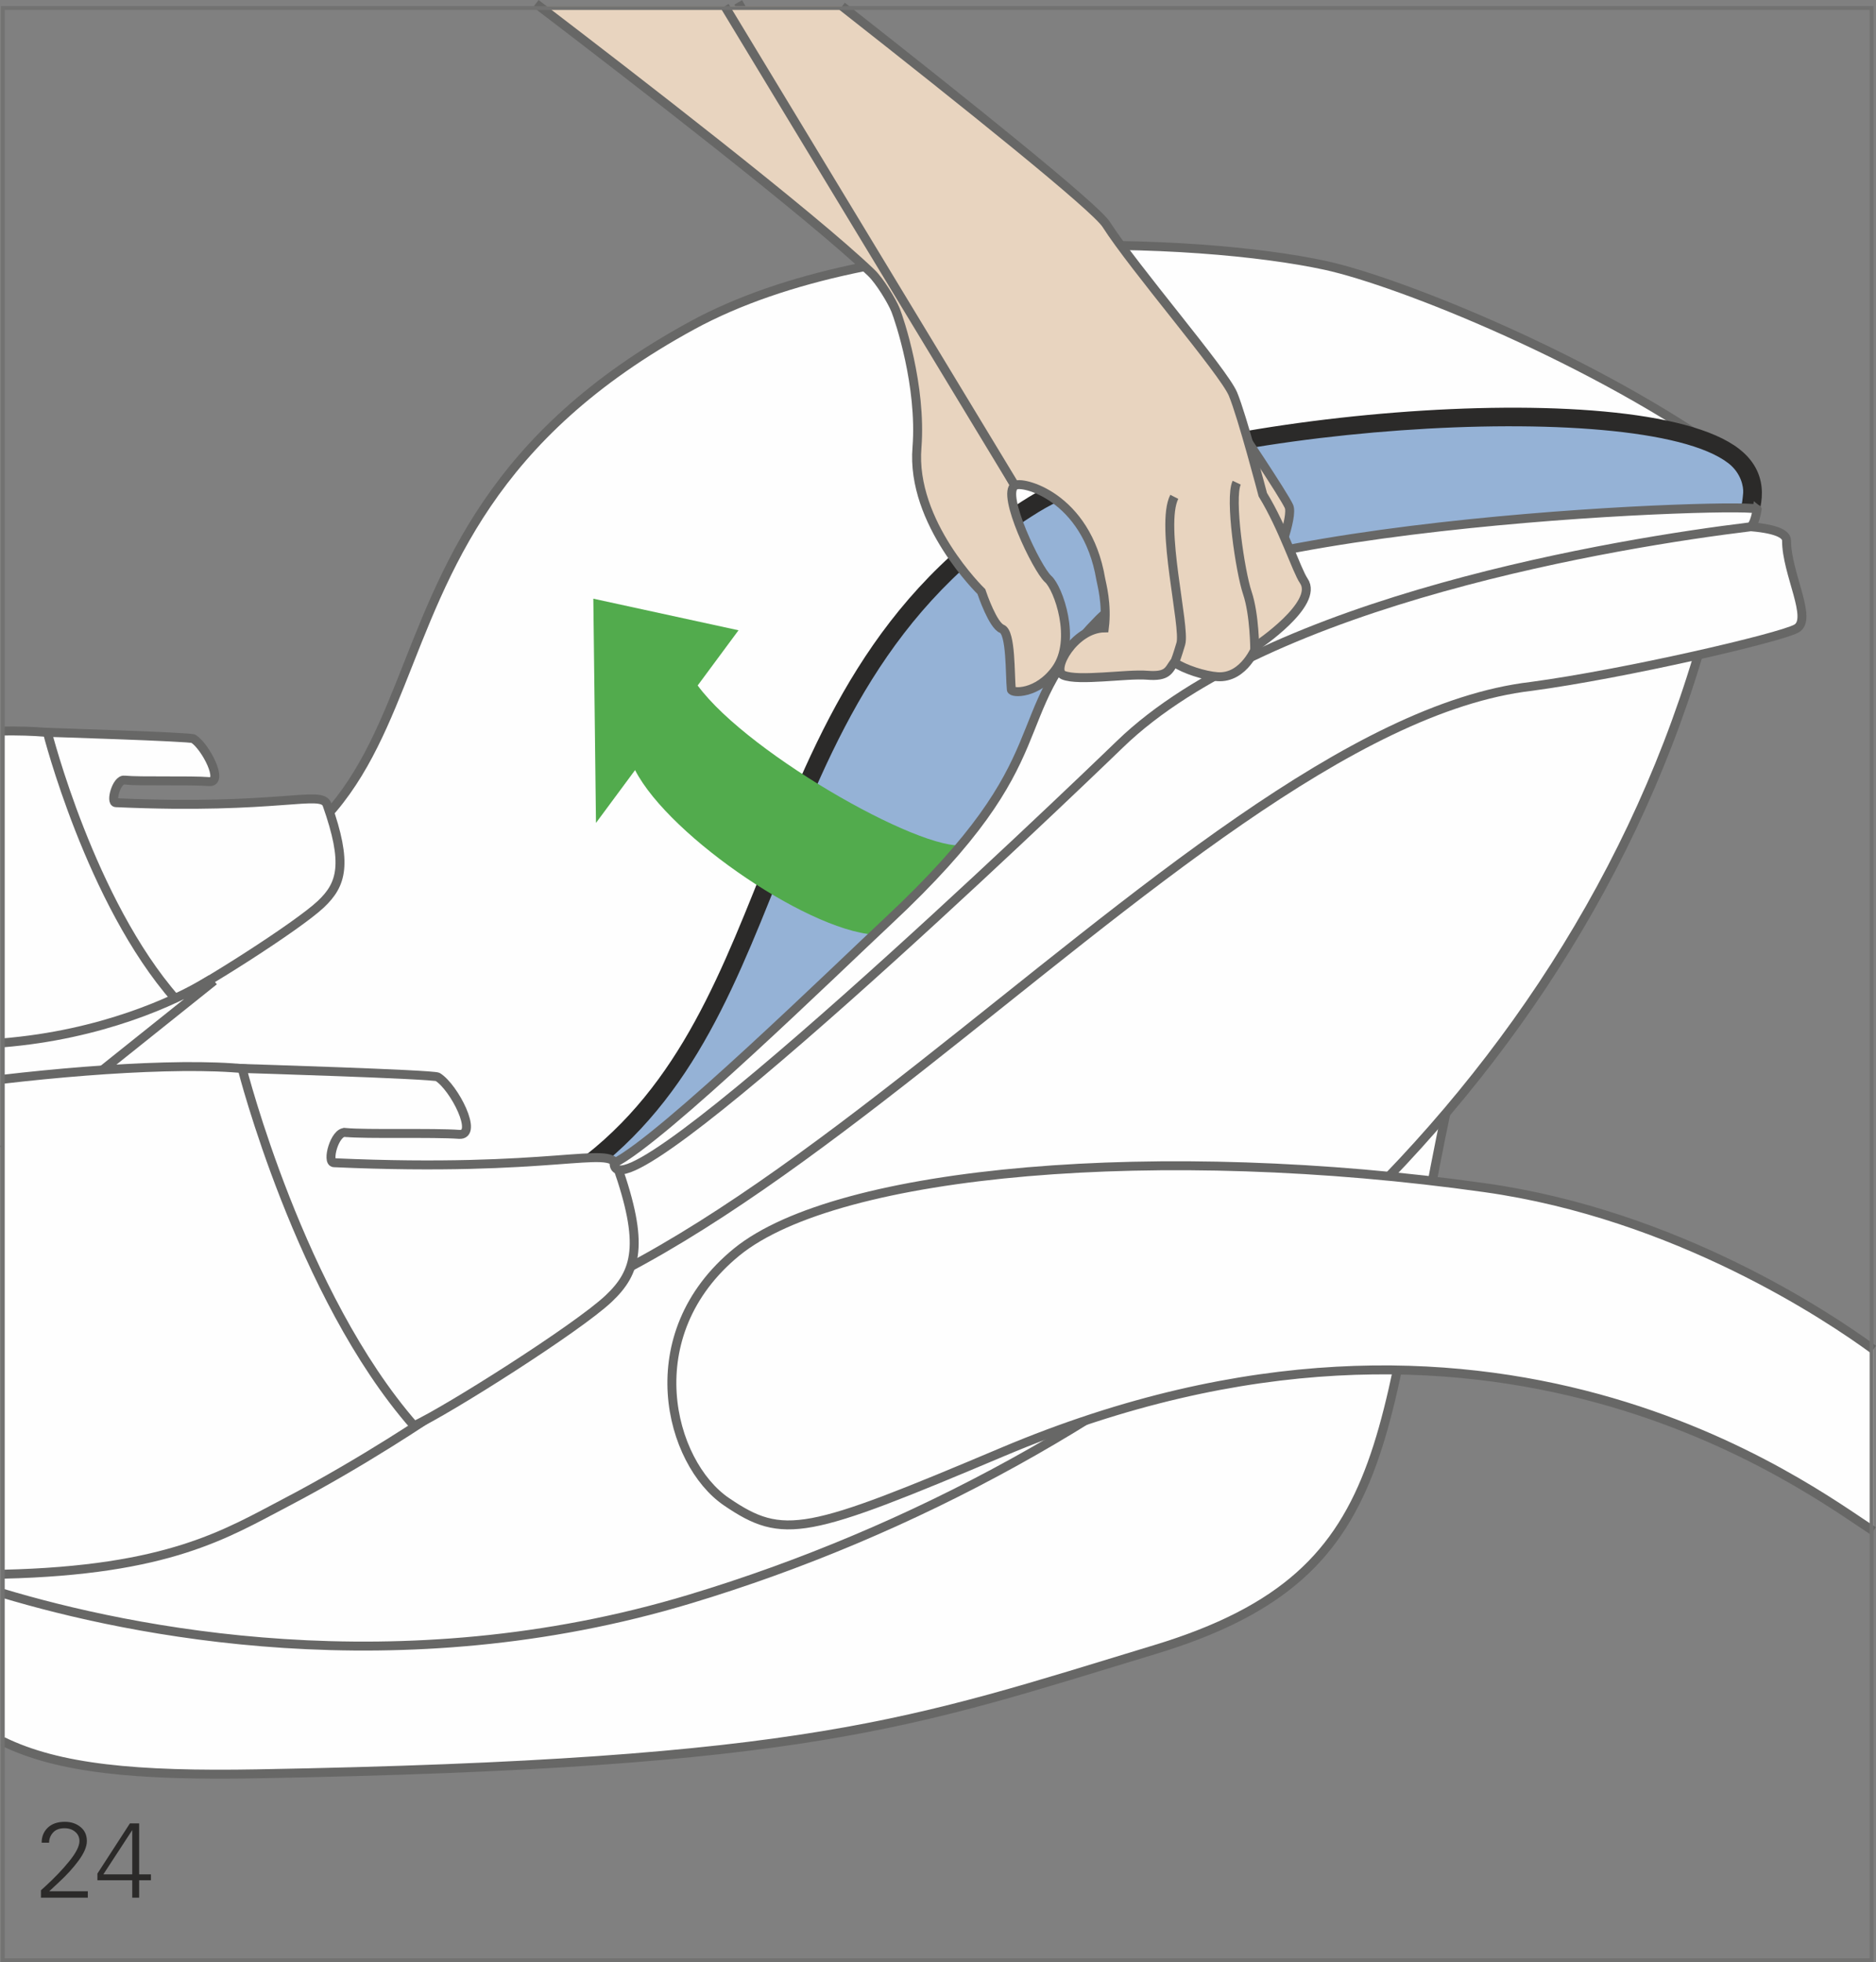 <?xml version="1.0" encoding="UTF-8"?>
<!DOCTYPE svg PUBLIC "-//W3C//DTD SVG 1.1//EN" "http://www.w3.org/Graphics/SVG/1.1/DTD/svg11.dtd">
<!-- Creator: CorelDRAW 2017 -->
<svg xmlns="http://www.w3.org/2000/svg" xml:space="preserve" width="37.158mm" height="38.869mm" version="1.1" style="shape-rendering:geometricPrecision; text-rendering:geometricPrecision; image-rendering:optimizeQuality; fill-rule:evenodd; clip-rule:evenodd"
viewBox="0 0 1439.96 1506.27"
 xmlns:xlink="http://www.w3.org/1999/xlink">
 <rect x="0" y="0" width="1439.96" height="1506.27" fill="#808080" stroke="none"/>
 <defs>
  <style type="text/css">
   <![CDATA[
    .str0 {stroke:#676766;stroke-width:6.87;stroke-miterlimit:10}
    .str2 {stroke:#727271;stroke-width:2.95;stroke-miterlimit:4}
    .str1 {stroke:#676766;stroke-width:6.87;stroke-linecap:square;stroke-miterlimit:10}
    .fil1 {fill:none;fill-rule:nonzero}
    .fil0 {fill:#FEFEFE;fill-rule:nonzero}
    .fil3 {fill:#2B2A29;fill-rule:nonzero}
    .fil5 {fill:#E8D4BF;fill-rule:nonzero}
    .fil2 {fill:#95B2D6;fill-rule:nonzero}
    .fil4 {fill:#52AB4D;fill-rule:nonzero}
   ]]>
  </style>
 </defs>
 <g id="Слой_x0020_1">
  <path class="fil0" d="M2.15 1078.15c4.86,-0.04 9.82,-0.1 14.9,-0.19 365.96,-6.53 433.15,-33.53 593.48,-82.17 170.49,-51.8 146.1,-149.14 198.01,-380.08 46.66,-208.38 571.12,-226.95 521.36,-263.12 -104.34,-75.89 -255.84,-136.53 -312.64,-148.86 -96.75,-21 -342.56,-32.09 -485.88,46.03 -312.3,170.17 -133.32,414.87 -456.99,449.78 -15.4,1.64 -41.62,8.03 -72.24,16.66l0 361.96z"/>
  <path class="fil1 str0" d="M2.15 1078.15c4.86,-0.04 9.82,-0.1 14.9,-0.19 365.96,-6.53 433.15,-33.53 593.48,-82.17 170.49,-51.8 146.1,-149.14 198.01,-380.08 46.66,-208.38 571.12,-226.95 521.36,-263.12 -104.34,-75.89 -255.84,-136.53 -312.64,-148.86 -96.75,-21 -342.56,-32.09 -485.88,46.03 -312.3,170.17 -133.32,414.87 -456.99,449.78 -15.4,1.64 -41.62,8.03 -72.24,16.66"/>
  <path class="fil0" d="M2.15 561.17c23.98,-0.23 43.82,1.15 54.85,4.86 38.43,12.84 -2.5,40.29 30.5,95.3l57.99 99.42c0,0 -38.48,26.36 -83.84,50.1 -17.43,9.13 -34.48,19.05 -59.5,26.89l0 -276.56z"/>
  <path class="fil1 str0" d="M2.15 561.17c23.98,-0.23 43.82,1.15 54.85,4.86 38.43,12.84 -2.5,40.29 30.5,95.3l57.99 99.42c0,0 -38.48,26.36 -83.84,50.1 -17.43,9.13 -34.48,19.05 -59.5,26.89"/>
  <path class="fil0" d="M95.37 598.87c12.62,1.23 50.36,0 65.25,1.16 11.44,0.85 -2.77,-26.94 -12.17,-32.88 -2.45,-1.54 -112.09,-4.92 -112.09,-4.92 0,0 32.96,130.06 98.46,204.72 18.7,-8.52 93.56,-55.86 111.49,-72.84 16.14,-15.23 20.71,-31.06 4.73,-76.37 -4.12,-11.73 -36.27,4.16 -162.15,-1.53 -4.27,-0.18 0.52,-17.9 6.48,-17.35z"/>
  <path class="fil1 str0" d="M95.37 598.87c12.62,1.23 50.36,0 65.25,1.16 11.44,0.85 -2.77,-26.94 -12.17,-32.88 -2.45,-1.54 -112.09,-4.92 -112.09,-4.92 0,0 32.96,130.06 98.46,204.72 18.7,-8.52 93.56,-55.86 111.49,-72.84 16.14,-15.23 20.71,-31.06 4.73,-76.37 -4.12,-11.73 -36.27,4.16 -162.15,-1.53 -4.27,-0.18 0.52,-17.9 6.48,-17.35z"/>
  <path class="fil0" d="M2.15 800.57c75.47,-6.13 132.11,-31.98 157.56,-47.46l1.81 2.08 -159.36 127.44 0 -82.07z"/>
  <path class="fil1 str0" d="M2.15 800.57c75.47,-6.13 132.11,-31.98 157.56,-47.46l1.81 2.08 -159.36 127.44"/>
  <path class="fil0" d="M2.15 1336.83c42.8,20.92 102.14,26.6 195.7,24.91 424.68,-7.57 502.63,-38.95 688.82,-95.45 197.64,-60.03 169.46,-173.08 229.48,-440.97 54.15,-241.78 203.78,-375.68 223.68,-444.29 27.04,-92.92 -426.68,-62.6 -545.01,10.55 -266.78,164.82 -137.86,500.39 -495.53,565.8 -38.24,6.97 -177.82,31.95 -297.14,53.28l0 326.17z"/>
  <path class="fil1 str0" d="M2.15 1336.83c42.8,20.92 102.14,26.6 195.7,24.91 424.68,-7.57 502.63,-38.95 688.82,-95.45 197.64,-60.03 169.46,-173.08 229.48,-440.97 54.15,-241.78 203.78,-375.68 223.68,-444.29 27.04,-92.92 -426.68,-62.6 -545.01,10.55 -266.78,164.82 -137.86,500.39 -495.53,565.8 -38.24,6.97 -177.82,31.95 -297.14,53.28"/>
  <path class="fil2" d="M1116.14 825.32c54.15,-241.78 207.09,-376.36 226.88,-445 27.29,-94.77 -430.98,-66.88 -549.31,6.29 -266.76,164.81 -149.56,505.44 -494.42,570.78 -38.18,7.23 -177.8,32.19 -297.14,53.44l0 1.78 1113.99 -187.29z"/>
  <path class="fil1 str0" d="M1116.14 825.32c54.15,-241.78 207.09,-376.36 226.88,-445 27.29,-94.77 -430.98,-66.88 -549.31,6.29 -266.76,164.81 -149.56,505.44 -494.42,570.78 -38.18,7.23 -177.8,32.19 -297.14,53.44m0 1.78l1113.99 -187.29"/>
  <path class="fil0" d="M2.15 1223.17c97.25,29.18 303.15,72.14 527.66,4.31 339.22,-102.41 663.99,-358.53 773.53,-724 8.78,-88.49 -310.74,14.14 -409.6,77.64 -98.93,63.64 -250.91,271.98 -328.61,314.36 -67.58,36.87 -402.65,135.11 -562.99,132.25l0 195.43z"/>
  <path class="fil1 str0" d="M2.15 1223.17c97.25,29.18 303.15,72.14 527.66,4.31 339.22,-102.41 663.99,-358.53 773.53,-724 8.78,-88.49 -310.74,14.14 -409.6,77.64 -98.93,63.64 -250.91,271.98 -328.61,314.36 -67.58,36.87 -402.65,135.11 -562.99,132.25"/>
  <path class="fil0" d="M242.87 1013.76c270.15,96.24 657.03,-454.64 932.44,-486.82 71.58,-9.63 190.67,-37.23 203.56,-44.4 12.87,-7.12 -7.57,-42.18 -7.57,-67.55 0,-25.4 -202.44,-7.53 -366.33,46.59 -150.15,49.44 -353.37,299.45 -499.53,415.56 -48.67,38.74 -166.36,45.14 -182.23,45.87l-80.35 90.76z"/>
  <path class="fil1 str0" d="M242.87 1013.76c270.15,96.24 657.03,-454.64 932.44,-486.82 71.58,-9.63 190.67,-37.23 203.56,-44.4 12.87,-7.12 -7.57,-42.18 -7.57,-67.55 0,-25.4 -202.44,-7.53 -366.33,46.59 -150.15,49.44 -353.37,299.45 -499.53,415.56 -48.67,38.74 -166.36,45.14 -182.23,45.87l-80.35 90.76z"/>
  <path class="fil0" d="M2.15 828.54c82.59,-9.65 177.64,-14.52 211.37,-3.22 51.47,17.25 -3.36,54 40.83,127.66l77.76 133.22c0,0 -51.65,35.3 -112.34,67.11 -46.08,24.09 -90.01,52.25 -217.63,55.2l0 -379.97z"/>
  <path class="fil1 str0" d="M2.15 828.54c82.59,-9.65 177.64,-14.52 211.37,-3.22 51.47,17.25 -3.36,54 40.83,127.66l77.76 133.22c0,0 -51.65,35.3 -112.34,67.11 -46.08,24.09 -90.01,52.25 -217.63,55.2"/>
  <path class="fil0" d="M1437.93 1175.3c-49.18,-31.63 -292.1,-219.44 -668.07,-60.78 -150.94,63.77 -168.43,68.18 -212.27,38.33 -43.77,-29.84 -69.86,-128.11 7.85,-191.67 77.83,-63.45 326.16,-84.41 574.32,-49.39 146.92,20.66 263.45,98.7 298.18,124.12l0 139.38z"/>
  <path class="fil1 str0" d="M1437.93 1175.3c-49.18,-31.63 -292.1,-219.44 -668.07,-60.78 -150.94,63.77 -168.43,68.18 -212.27,38.33 -43.77,-29.84 -69.86,-128.11 7.85,-191.67 77.83,-63.45 326.16,-84.41 574.32,-49.39 146.92,20.66 263.45,98.7 298.18,124.12"/>
  <path class="fil3" d="M426.83 902.9c86.55,-55.12 121.44,-142.59 158.41,-235.15 41.64,-104.34 84.69,-212.22 204.69,-286.34 101.29,-62.63 466.84,-97.66 545.01,-36.76 26.95,20.98 15.31,49.15 12.68,56.79 -2.48,0 -15.57,0.11 -15.57,0.11 0.2,-0.67 4.43,-4.46 5.96,-23.19 0.34,-4.51 -1.53,-15.15 -11.36,-22.75 -68.42,-52.84 -425.15,-27 -529.49,37.5 -116.12,71.75 -158.32,177.48 -199.16,279.73 -37.92,95.04 -73.75,184.82 -164.79,242.31l-2.1 0.86c-46.41,10.98 -49.2,-2.64 -4.27,-13.11z"/>
  <path class="fil0" d="M264.93 869.38c16.98,1.58 67.43,0 87.44,1.45 15.28,1.16 -3.64,-36.08 -16.37,-44.03 -3.25,-2.09 -150.16,-6.55 -150.16,-6.55 0,0 44.27,174.28 131.98,274.3 25.03,-11.44 125.31,-74.87 149.38,-97.62 21.57,-20.36 27.7,-41.57 6.32,-102.29 -5.54,-15.72 -48.6,5.56 -217.25,-2.04 -5.77,-0.27 0.62,-23.99 8.65,-23.21z"/>
  <path class="fil1 str0" d="M264.93 869.38c16.98,1.58 67.43,0 87.44,1.45 15.28,1.16 -3.64,-36.08 -16.37,-44.03 -3.25,-2.09 -150.16,-6.55 -150.16,-6.55 0,0 44.27,174.28 131.98,274.3 25.03,-11.44 125.31,-74.87 149.38,-97.62 21.57,-20.36 27.7,-41.57 6.32,-102.29 -5.54,-15.72 -48.6,5.56 -217.25,-2.04 -5.77,-0.27 0.62,-23.99 8.65,-23.21z"/>
  <path class="fil4" d="M535.51 526.24l31.35 -42.38 -111.44 -24.25 2.03 172.15 30.01 -40.56c26.78,52 139,127.38 188.19,126.44 33.02,-28.87 67.59,-69.82 67.59,-69.82 -25.39,12.06 -167.84,-67.32 -207.73,-121.58z"/>
  <path class="fil0" d="M1348.71 391.19c7.12,-6.04 -429.09,7.07 -505.33,84.27 -76.23,77.2 -23.5,102.35 -161.5,231.42 -38.39,35.88 -173.77,167.89 -210.52,186.02 -0.16,50.64 345.56,-280.23 388.35,-321.65 114.59,-110.86 383.74,-154.62 483.24,-166.75 3.84,-0.46 5.75,-13.32 5.75,-13.32z"/>
  <path class="fil1 str0" d="M1348.71 391.19c7.12,-6.04 -429.09,7.07 -505.33,84.27 -76.23,77.2 -23.5,102.35 -161.5,231.42 -38.39,35.88 -173.77,167.89 -210.52,186.02 -0.16,50.64 345.56,-280.23 388.35,-321.65 114.59,-110.86 383.74,-154.62 483.24,-166.75 3.84,-0.46 5.75,-13.32 5.75,-13.32z"/>
  <path class="fil5 str0" d="M949.24 326.06c0,0 36.09,53.76 40.11,62.67 6.78,15.06 -48.87,140.35 -43.26,72.04 5.65,-68.29 23.77,-38.83 21.91,-41.34 -1.84,-2.5 -43.83,-70.8 -43.83,-73.32 0,-2.52 23.17,-23.17 23.17,-23.17l1.88 3.12z"/>
  <path class="fil5" d="M779.02 372.77c-10.83,6.23 16.9,64.14 25.5,71.72 7.78,6.88 22.1,46.7 6.01,69.18 -13.97,19.52 -33.99,18.72 -34.27,15.69 -1.14,-11.58 -0.11,-43.76 -7.26,-46.62 -6.8,-2.68 -14.83,-25.86 -15.74,-28.6 0,0 -54.32,-52.69 -49.41,-110.71 3.62,-47.41 -13.54,-98.14 -16.41,-105.32 -2.86,-7.15 -12.3,-22.6 -18.59,-28.61 -46.06,-44.15 -184.69,-151.17 -254.79,-204.68l154.3 0 210.65 367.96z"/>
  <path class="fil1 str1" d="M779.02 372.77c-10.83,6.23 16.9,64.14 25.5,71.72 7.78,6.88 22.1,46.7 6.01,69.18 -13.97,19.52 -33.99,18.72 -34.27,15.69 -1.14,-11.58 -0.11,-43.76 -7.26,-46.62 -6.8,-2.68 -14.83,-25.86 -15.74,-28.6 0,0 -54.32,-52.69 -49.41,-110.71 3.62,-47.41 -13.54,-98.14 -16.41,-105.32 -2.86,-7.15 -12.3,-22.6 -18.59,-28.61 -46.06,-44.15 -184.69,-151.17 -254.79,-204.68m154.3 0l210.65 367.96"/>
  <path class="fil5" d="M779.02 372.77c4.29,-4.12 55.09,7.61 65.89,71.85 0.62,3.53 5.07,19.14 2.76,37.42 -23.1,0.33 -40.98,32.32 -31.46,36.28 11.71,4.88 48.63,-1.24 64.36,0.05 15.75,1.27 16.37,-3.83 20.69,-9.91 8.01,5.41 23.05,10.25 33.1,11.02 20.9,1.58 30.23,-23.75 30.23,-23.75 0,0 48.22,-32.21 36.17,-49.79 -5.63,-8.23 -15.73,-40.47 -31.48,-66.2 0,0 -15.74,-60.1 -22.89,-77.25 -7.16,-17.17 -75.98,-96.76 -97.27,-130.18 -8.43,-13.22 -106.58,-91.96 -202.76,-167.51l-90.04 0 222.7 367.96z"/>
  <path class="fil1 str0" d="M779.02 372.77c4.29,-4.12 55.09,7.61 65.89,71.85 0.62,3.53 5.07,19.14 2.76,37.42 -23.1,0.33 -40.98,32.32 -31.46,36.28 11.71,4.88 48.63,-1.24 64.36,0.05 15.75,1.27 16.37,-3.83 20.69,-9.91 8.01,5.41 23.05,10.25 33.1,11.02 20.9,1.58 30.23,-23.75 30.23,-23.75 0,0 48.22,-32.21 36.17,-49.79 -5.63,-8.23 -15.73,-40.47 -31.48,-66.2 0,0 -15.74,-60.1 -22.89,-77.25 -7.16,-17.17 -75.98,-96.76 -97.27,-130.18 -8.43,-13.22 -106.58,-91.96 -202.76,-167.51m-90.04 0l222.7 367.96"/>
  <path class="fil1 str0" d="M901.35 381.42c-11.23,22 8.79,100.09 5.01,112.78 -2.84,9.65 -4.1,12.61 -4.1,12.61m46.99 -136.26c-5.65,11.92 2.71,68.51 8.16,84.58 5.69,16.92 5.69,43.88 5.69,43.88"/>
  <polygon class="fil1 str2" points="2.15,1504.79 1436.56,1504.79 1436.56,6.18 2.15,6.18 "/>
  <path class="fil3" d="M31.45 1451.13l3.21 -2.91c7.23,-6.6 13.44,-13.09 18.58,-19.48 5.16,-6.39 7.74,-11.53 7.74,-15.37 0,-2.91 -1.09,-5.28 -3.26,-7.09 -2.12,-1.84 -4.88,-2.77 -8.28,-2.77 -3.84,0 -6.77,1.12 -8.77,3.37 -1.98,2.21 -2.98,4.79 -2.98,7.72l0 0 -5.72 0 0 0c0,-4.67 1.56,-8.49 4.67,-11.49 3.16,-3.02 7.53,-4.53 13.11,-4.53 4.81,0 8.81,1.33 12.04,3.98 3.26,2.63 4.88,6.23 4.88,10.81 0,4.21 -2.12,9.21 -6.32,14.95 -4.21,5.7 -9.23,11.21 -15.02,16.53l-7.53 7.05 0 0 29.6 0 0 4.93 -35.97 0 0 -5.7zm43.32 -12.81l24.95 -38.53 7.09 0 0 39.13 9.04 0 0 4.53 -9.04 0 0 13.37 -5.3 0 0 -13.37 -26.74 0 0 -5.14zm4.56 0.6l0 0 22.18 0 0 -33.99 0 0 -22.18 33.99z"/>
 </g>
</svg>
